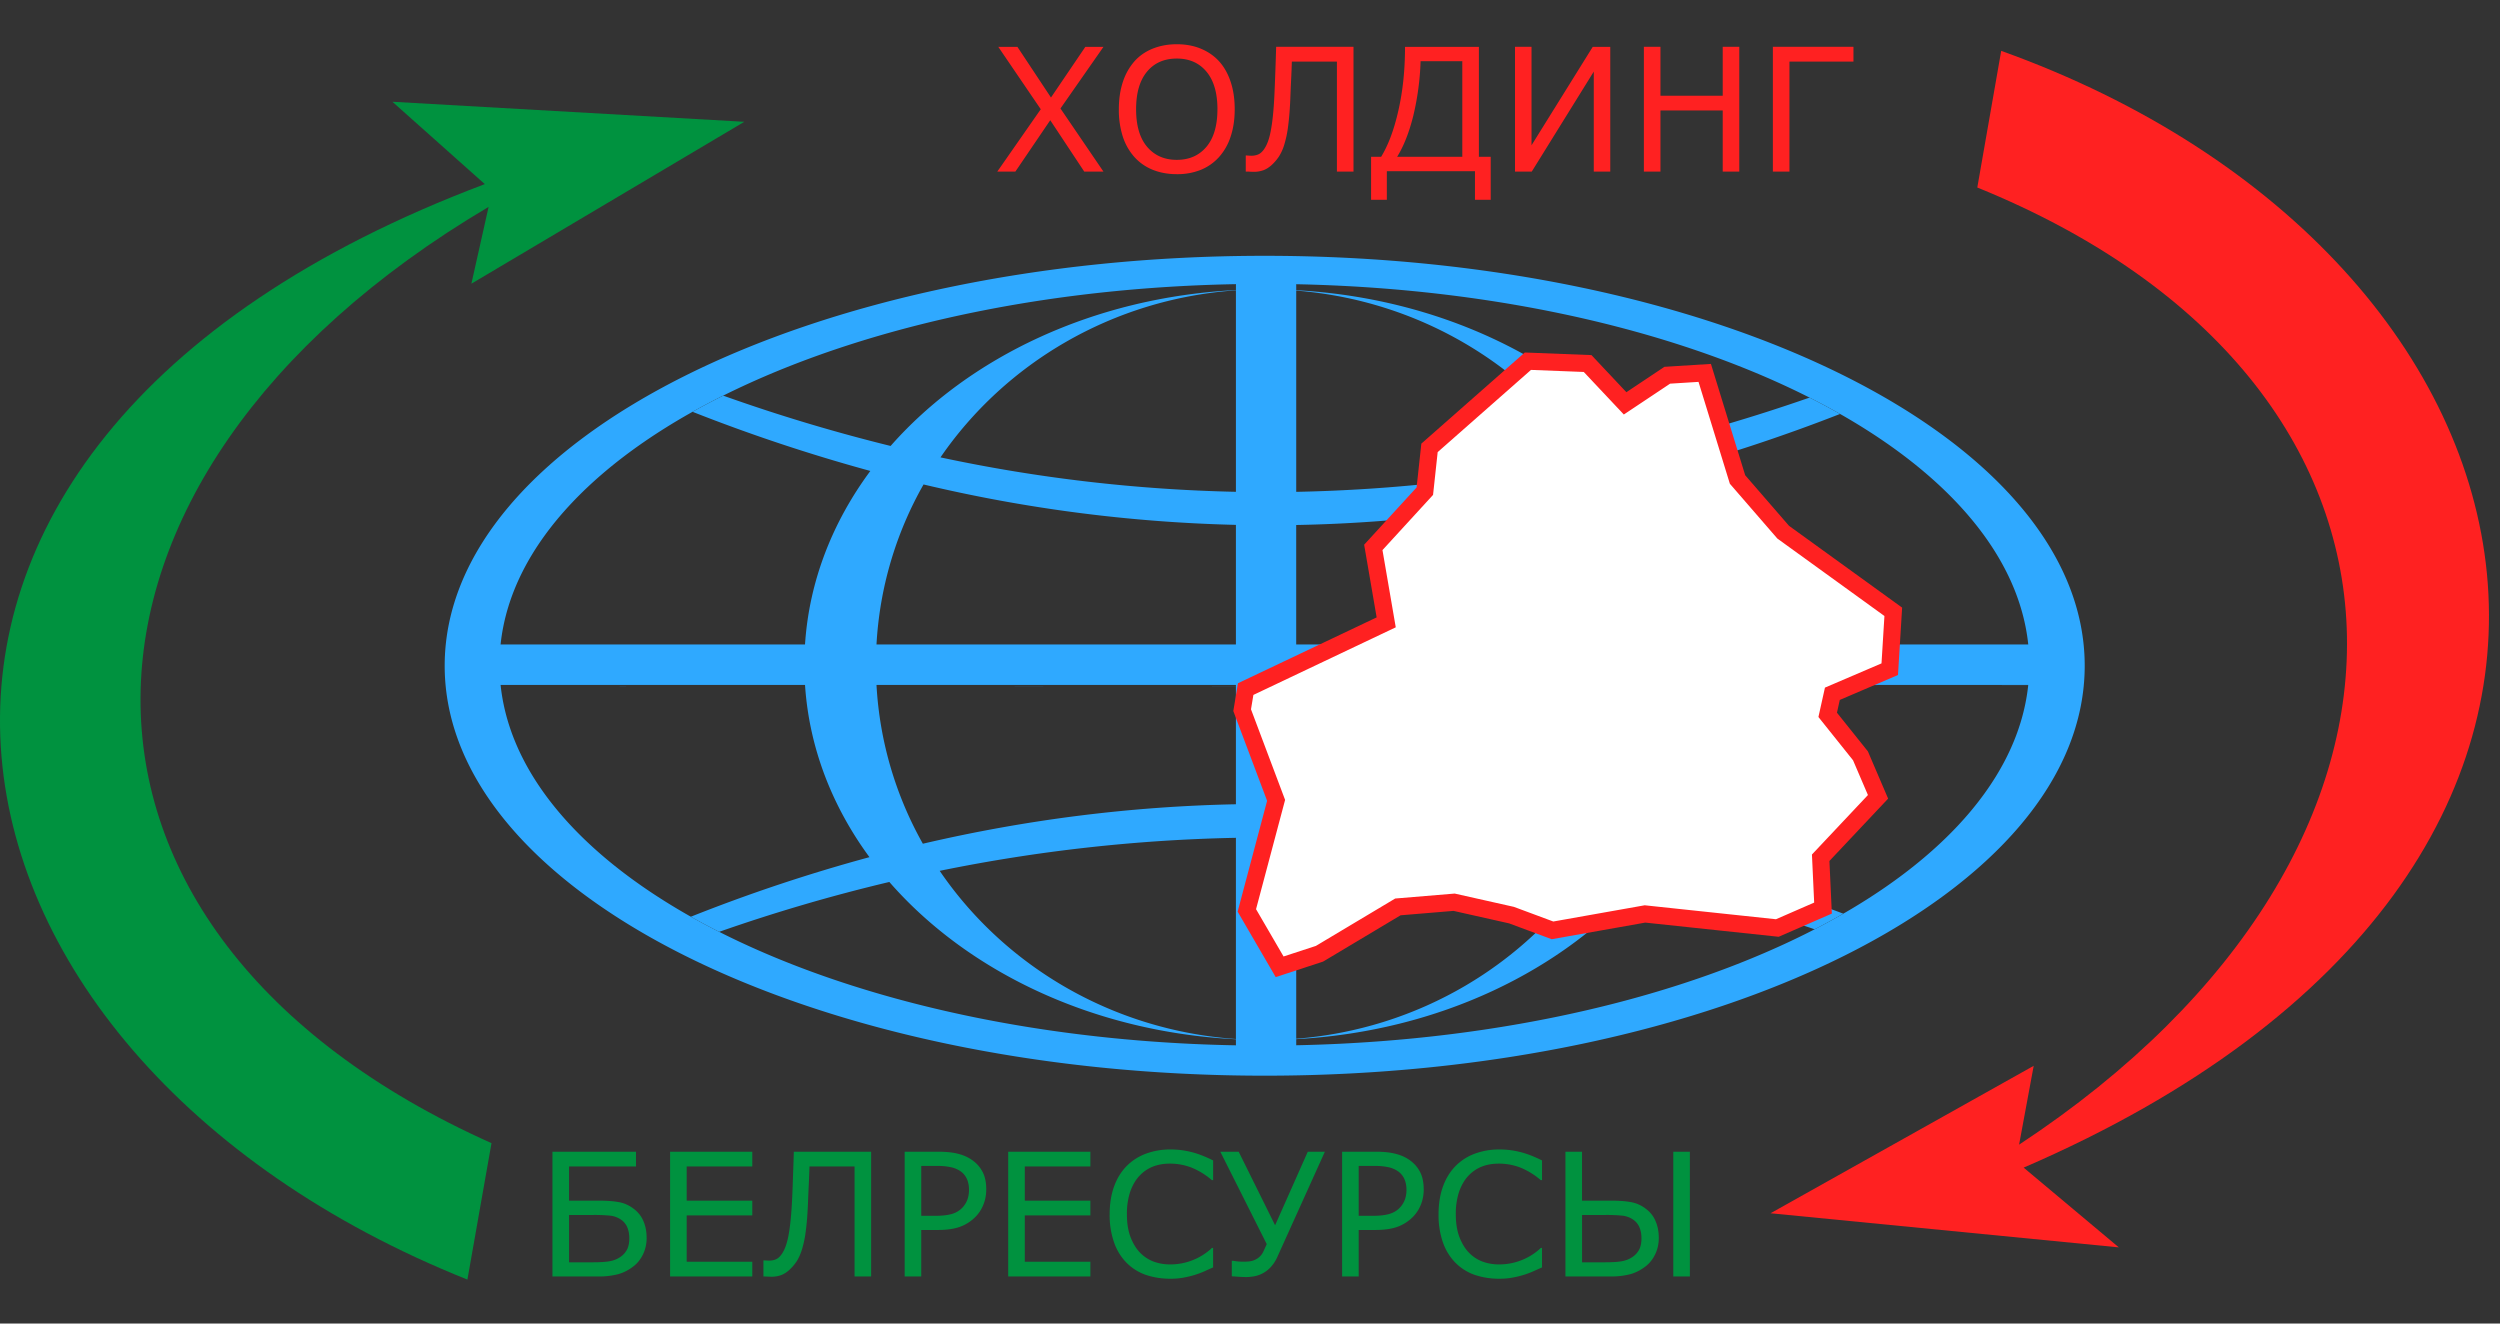 <svg width="102" height="54" fill="none" xmlns="http://www.w3.org/2000/svg"><rect width="100%" height="100%" fill="#333333" stroke="none"/><path fill-rule="evenodd" clip-rule="evenodd" d="M28.256 16.802a70.31 70.31 0 0 0 7.254 2.413c-1.545 2.086-2.497 4.497-2.665 7.078H19.463v1.651h13.382c.167 2.56 1.105 4.954 2.629 7.028a67.525 67.525 0 0 0-7.287 2.43c.374.211.759.417 1.155.617a69.474 69.474 0 0 1 6.943-2.035c3.191 3.658 8.305 6.123 14.14 6.418v.627h2.461v-.632c5.83-.32 10.931-2.808 14.1-6.484a72.337 72.337 0 0 1 7.052 2.002c.401-.207.791-.42 1.169-.637a72.95 72.95 0 0 0-7.426-2.37c1.496-2.06 2.418-4.43 2.583-6.964h13.44v-1.65h-13.44c-.166-2.55-1.097-4.932-2.608-7a69.887 69.887 0 0 0 7.318-2.404 29.098 29.098 0 0 0-1.245-.668 72.27 72.27 0 0 1-6.906 2.028c-3.173-3.635-8.246-6.091-14.037-6.41v-.815h-2.46v.81c-5.804.294-10.894 2.734-14.089 6.36a70.79 70.79 0 0 1-6.83-2.053c-.43.214-.847.434-1.251.66zm9.425 2.964a61.456 61.456 0 0 0 12.744 1.649v4.878H35.761a14.85 14.85 0 0 1 1.92-6.527zm-1.92 8.178h14.664v4.87c-4.273.086-8.532.62-12.772 1.61a14.846 14.846 0 0 1-1.892-6.48zm2.58 7.586c4-.818 8.036-1.267 12.084-1.347v8.208c-5.054-.351-9.451-2.994-12.085-6.86zm14.545 6.85v-8.2c3.993.068 7.993.495 11.976 1.28-2.601 3.865-6.957 6.524-11.976 6.92zm12.648-8.015a63.575 63.575 0 0 0-12.648-1.551v-4.87h14.507a14.842 14.842 0 0 1-1.859 6.42zm1.86-8.072H52.885V21.42c4.206-.077 8.418-.6 12.635-1.57a14.847 14.847 0 0 1 1.872 6.443zm-2.572-7.574a64.742 64.742 0 0 1-11.936 1.348v-8.21c4.993.395 9.33 3.029 11.936 6.862zm-14.397-6.873v8.22a64.03 64.03 0 0 1-12.053-1.405c2.637-3.841 7.02-6.465 12.053-6.815z" fill="#2FA9FF"/><path fill-rule="evenodd" clip-rule="evenodd" d="M20.424 26.293l62.333.04-62.333-.04zm62.333.045l-.007 1.631.007-1.631zm-.008 1.641L20.43 28l62.319-.02zm-31.15 15.909c-18.477 0-33.456-7.488-33.456-16.725 0-9.237 14.979-16.726 33.456-16.726 18.478 0 33.457 7.489 33.457 16.726 0 9.237-14.98 16.725-33.457 16.725zm-.011-1.228c-16.644 0-30.243-6.487-31.158-14.66l-.001-.01a7.872 7.872 0 0 1-.005-1.697c.865-8.196 14.486-14.71 31.164-14.71 16.705 0 30.345 6.536 31.169 14.75v.005a7.87 7.87 0 0 1-.007 1.631l-.001.01c-.894 8.183-14.503 14.681-31.161 14.681z" fill="#2FA9FF"/><path fill-rule="evenodd" clip-rule="evenodd" d="M20.053 46.641l-.983 5.566c-23.044-9.215-27.961-33.896.71-44.695l-3.77-3.36 14.358.817-11.135 6.606.702-3.134c-18.759 11.102-19.151 29.58.118 38.2z" fill="#00923F"/><path fill-rule="evenodd" clip-rule="evenodd" d="M80.674 7.65l.975-5.575c23.34 8.374 29.204 33.344.916 45.564l3.883 3.254-14.21-1.392 10.737-6.016-.596 3.217c18.372-12.1 17.842-31.12-1.705-39.052z" fill="#FF2121"/><path d="M45.023 1.91l-1.756 2.516L45.02 7h-.783L42.85 4.905 41.428 7h-.738l1.773-2.543-1.733-2.546h.78l1.37 2.068 1.402-2.068h.741zm4.71.585c.208.228.366.507.476.838.111.33.167.705.167 1.124 0 .42-.057.795-.17 1.128a2.31 2.31 0 0 1-.473.827c-.21.23-.458.403-.745.52a2.57 2.57 0 0 1-.977.174c-.358 0-.684-.06-.978-.178a2.02 2.02 0 0 1-.745-.516 2.333 2.333 0 0 1-.475-.83 3.55 3.55 0 0 1-.164-1.125c0-.415.055-.786.164-1.114a2.4 2.4 0 0 1 .478-.848c.201-.223.45-.394.746-.513.298-.118.623-.177.974-.177.364 0 .691.06.98.18.292.12.54.29.742.51zm-.061 1.962c0-.66-.148-1.17-.444-1.528-.297-.36-.701-.54-1.214-.54-.517 0-.924.18-1.22.54-.294.358-.441.867-.441 1.528 0 .668.15 1.18.451 1.535.301.353.704.53 1.21.53s.908-.177 1.207-.53c.3-.356.45-.867.45-1.535zM55.222 7h-.676V2.512h-1.839c-.007.258-.017.51-.03.759-.012.246-.021.466-.028.66-.018.487-.05.888-.092 1.203a4.398 4.398 0 0 1-.161.776 1.92 1.92 0 0 1-.226.492c-.082.12-.176.23-.283.328-.11.1-.222.172-.339.215a1.134 1.134 0 0 1-.403.065c-.048 0-.106-.002-.174-.007A5.035 5.035 0 0 0 50.827 7v-.656h.048a2.686 2.686 0 0 0 .188.01.71.71 0 0 0 .232-.038.456.456 0 0 0 .185-.116c.162-.162.28-.428.355-.8.078-.371.133-.9.164-1.586a135.862 135.862 0 0 0 .068-1.904h3.156V7zm5.6 1.152h-.643V6.986h-3.596v1.166h-.643V6.398h.41c.297-.487.533-1.123.708-1.907.178-.786.267-1.646.267-2.58h3.014v4.487h.482v1.754zm-1.16-1.754v-3.9H57.96a11.044 11.044 0 0 1-.3 2.236c-.169.674-.388 1.23-.657 1.664h2.66zM65.7 7h-.674V2.922L62.496 7h-.684V1.91h.674v4.017l2.498-4.016h.715V7zm5.263 0h-.676V4.508h-2.54V7h-.677V1.91h.677v1.997h2.54V1.91h.676V7zm4.66-4.488H73.01V7h-.677V1.91h3.288v.602z" fill="#FF2121"/><path d="M26.383 50.504c0 .246-.05.47-.147.67-.096.2-.225.363-.386.489-.192.15-.397.257-.616.32a3.101 3.101 0 0 1-.847.097H22.54v-5.09h3.408v.602h-2.731v1.394h1.19c.346 0 .628.02.847.062.219.039.425.133.619.284.173.134.3.3.382.499.085.198.127.422.127.673zm-.708.014c0-.171-.028-.322-.085-.452a.714.714 0 0 0-.267-.314.953.953 0 0 0-.434-.154 6.711 6.711 0 0 0-.694-.027h-.977v1.931h.96c.303 0 .536-.015.697-.044.165-.03.308-.087.431-.171a.839.839 0 0 0 .28-.311c.06-.121.09-.274.09-.458zm5.018 1.562H27.34v-5.09h3.353v.602h-2.676v1.394h2.676v.602h-2.676v1.89h2.676v.602zm4.85 0h-.677v-4.488h-1.839c-.007.257-.017.51-.03.759-.012.246-.02.466-.028.66-.018.487-.049.888-.092 1.202a4.406 4.406 0 0 1-.16.776c-.067.205-.142.37-.226.492-.082.121-.177.23-.284.329-.11.1-.222.172-.338.215a1.135 1.135 0 0 1-.404.065c-.047 0-.106-.002-.174-.007a4.933 4.933 0 0 0-.143-.003v-.657h.047a2.42 2.42 0 0 0 .188.01c.082 0 .16-.012.233-.037a.456.456 0 0 0 .184-.116c.162-.162.28-.428.356-.8.077-.371.132-.9.164-1.586.011-.223.023-.52.034-.889.014-.369.025-.707.034-1.015h3.155v5.09zm4.696-3.552c0 .226-.04.436-.12.63a1.484 1.484 0 0 1-.328.498 1.71 1.71 0 0 1-.622.397c-.239.086-.54.13-.905.13h-.677v1.897h-.677v-5.09h1.381c.305 0 .564.026.776.079.212.05.4.13.564.24.194.129.343.29.448.485.107.193.16.438.16.734zm-.704.017c0-.175-.03-.328-.092-.458a.768.768 0 0 0-.28-.317 1.09 1.09 0 0 0-.376-.15 2.43 2.43 0 0 0-.53-.049h-.67v2.034h.57c.274 0 .496-.024.667-.072a.957.957 0 0 0 .417-.236.96.96 0 0 0 .226-.345c.045-.12.068-.256.068-.407zm4.953 3.535h-3.353v-5.09h3.353v.602h-2.676v1.394h2.676v.602h-2.676v1.89h2.676v.602zm5.007-.37c-.125.055-.24.106-.342.154a3.748 3.748 0 0 1-.851.26 2.78 2.78 0 0 1-.536.048 3.13 3.13 0 0 1-1.009-.154 2.072 2.072 0 0 1-.786-.489 2.223 2.223 0 0 1-.512-.823 3.37 3.37 0 0 1-.185-1.166c0-.42.06-.794.178-1.124.118-.33.289-.61.512-.838.217-.22.478-.39.783-.506a2.871 2.871 0 0 1 1.022-.174c.273 0 .546.033.817.1.273.065.576.181.91.348v.803h-.052a3.015 3.015 0 0 0-.834-.513 2.424 2.424 0 0 0-.885-.16c-.258 0-.49.042-.698.126a1.5 1.5 0 0 0-.55.386c-.157.171-.28.388-.37.65a2.87 2.87 0 0 0-.129.902c0 .358.048.666.144.923.098.257.223.467.376.629.16.169.345.294.557.376.214.08.44.12.676.12a2.477 2.477 0 0 0 1.716-.671h.048v.794zm4.56-4.72l-1.935 4.283a1.49 1.49 0 0 1-.277.427 1.217 1.217 0 0 1-.687.376c-.11.018-.215.028-.318.028a4.97 4.97 0 0 1-.331-.014 11.54 11.54 0 0 0-.25-.017v-.633h.048l.171.024a2.435 2.435 0 0 0 .465.004.746.746 0 0 0 .434-.178.68.68 0 0 0 .185-.26l.123-.27-1.894-3.77h.749l1.486 3.001 1.333-3h.698zm4.033 1.538c0 .226-.04.436-.12.63a1.486 1.486 0 0 1-.328.498 1.71 1.71 0 0 1-.622.397c-.24.086-.541.13-.906.13h-.677v1.897h-.676v-5.09h1.38c.306 0 .565.026.776.079.212.05.4.13.565.24.193.129.342.29.447.485.107.193.16.438.16.734zm-.704.017c0-.175-.031-.328-.093-.458a.767.767 0 0 0-.28-.317 1.09 1.09 0 0 0-.376-.15 2.43 2.43 0 0 0-.53-.049h-.67v2.034h.571c.274 0 .496-.024.667-.072.17-.05.31-.129.417-.236a.96.96 0 0 0 .225-.345c.046-.12.069-.256.069-.407zm5.53 3.166c-.125.054-.24.105-.342.153a3.748 3.748 0 0 1-.851.26c-.162.032-.34.048-.536.048a3.13 3.13 0 0 1-1.009-.154 2.072 2.072 0 0 1-.786-.489 2.225 2.225 0 0 1-.513-.823 3.373 3.373 0 0 1-.184-1.166c0-.42.06-.794.178-1.124.118-.33.289-.61.512-.838a2.15 2.15 0 0 1 .783-.506 2.872 2.872 0 0 1 1.022-.174c.273 0 .546.033.817.1.273.065.576.181.91.348v.803h-.052a3.017 3.017 0 0 0-.834-.513 2.423 2.423 0 0 0-.885-.16c-.258 0-.49.042-.698.126a1.5 1.5 0 0 0-.55.386c-.157.171-.28.388-.37.65a2.87 2.87 0 0 0-.129.902c0 .358.048.666.144.923.098.257.223.467.376.629.159.169.345.294.557.376.214.08.44.12.676.12a2.477 2.477 0 0 0 1.716-.671h.048v.794zm4.057-1.193c0-.171-.028-.322-.085-.452a.714.714 0 0 0-.267-.314.953.953 0 0 0-.434-.154 6.711 6.711 0 0 0-.694-.027h-.943v1.931h.926c.303 0 .536-.015.697-.044.164-.03.308-.087.431-.171a.839.839 0 0 0 .28-.311c.06-.121.09-.274.09-.458zm.708-.014c0 .246-.05.47-.147.67-.096.2-.225.363-.386.489-.192.15-.397.257-.616.32a3.101 3.101 0 0 1-.847.097H63.87v-5.09h.677v1.996h1.155c.346 0 .629.02.848.062a1.4 1.4 0 0 1 .618.284c.174.134.301.3.383.499.085.198.127.422.127.673zm1.268 1.576h-.677v-5.09h.677v5.09z" fill="#00923F"/><path fill-rule="evenodd" clip-rule="evenodd" d="M56.557 25.392l-.526-3.058 2.102-2.294.191-1.767 4.014-3.536 2.437.095 1.529 1.625 1.72-1.147 1.529-.096 1.338 4.349 1.863 2.15 4.492 3.249-.144 2.341-2.341 1.003-.191.86 1.338 1.673.716 1.672-2.34 2.485.095 2.054-1.864.813-5.399-.574-3.774.67-1.673-.622-2.341-.526-2.294.191-3.2 1.912-1.625.531-1.338-2.3 1.194-4.49-1.385-3.68.143-.86 5.734-2.723z" fill="#fff" stroke="#FF2121" stroke-width=".7"/></svg>